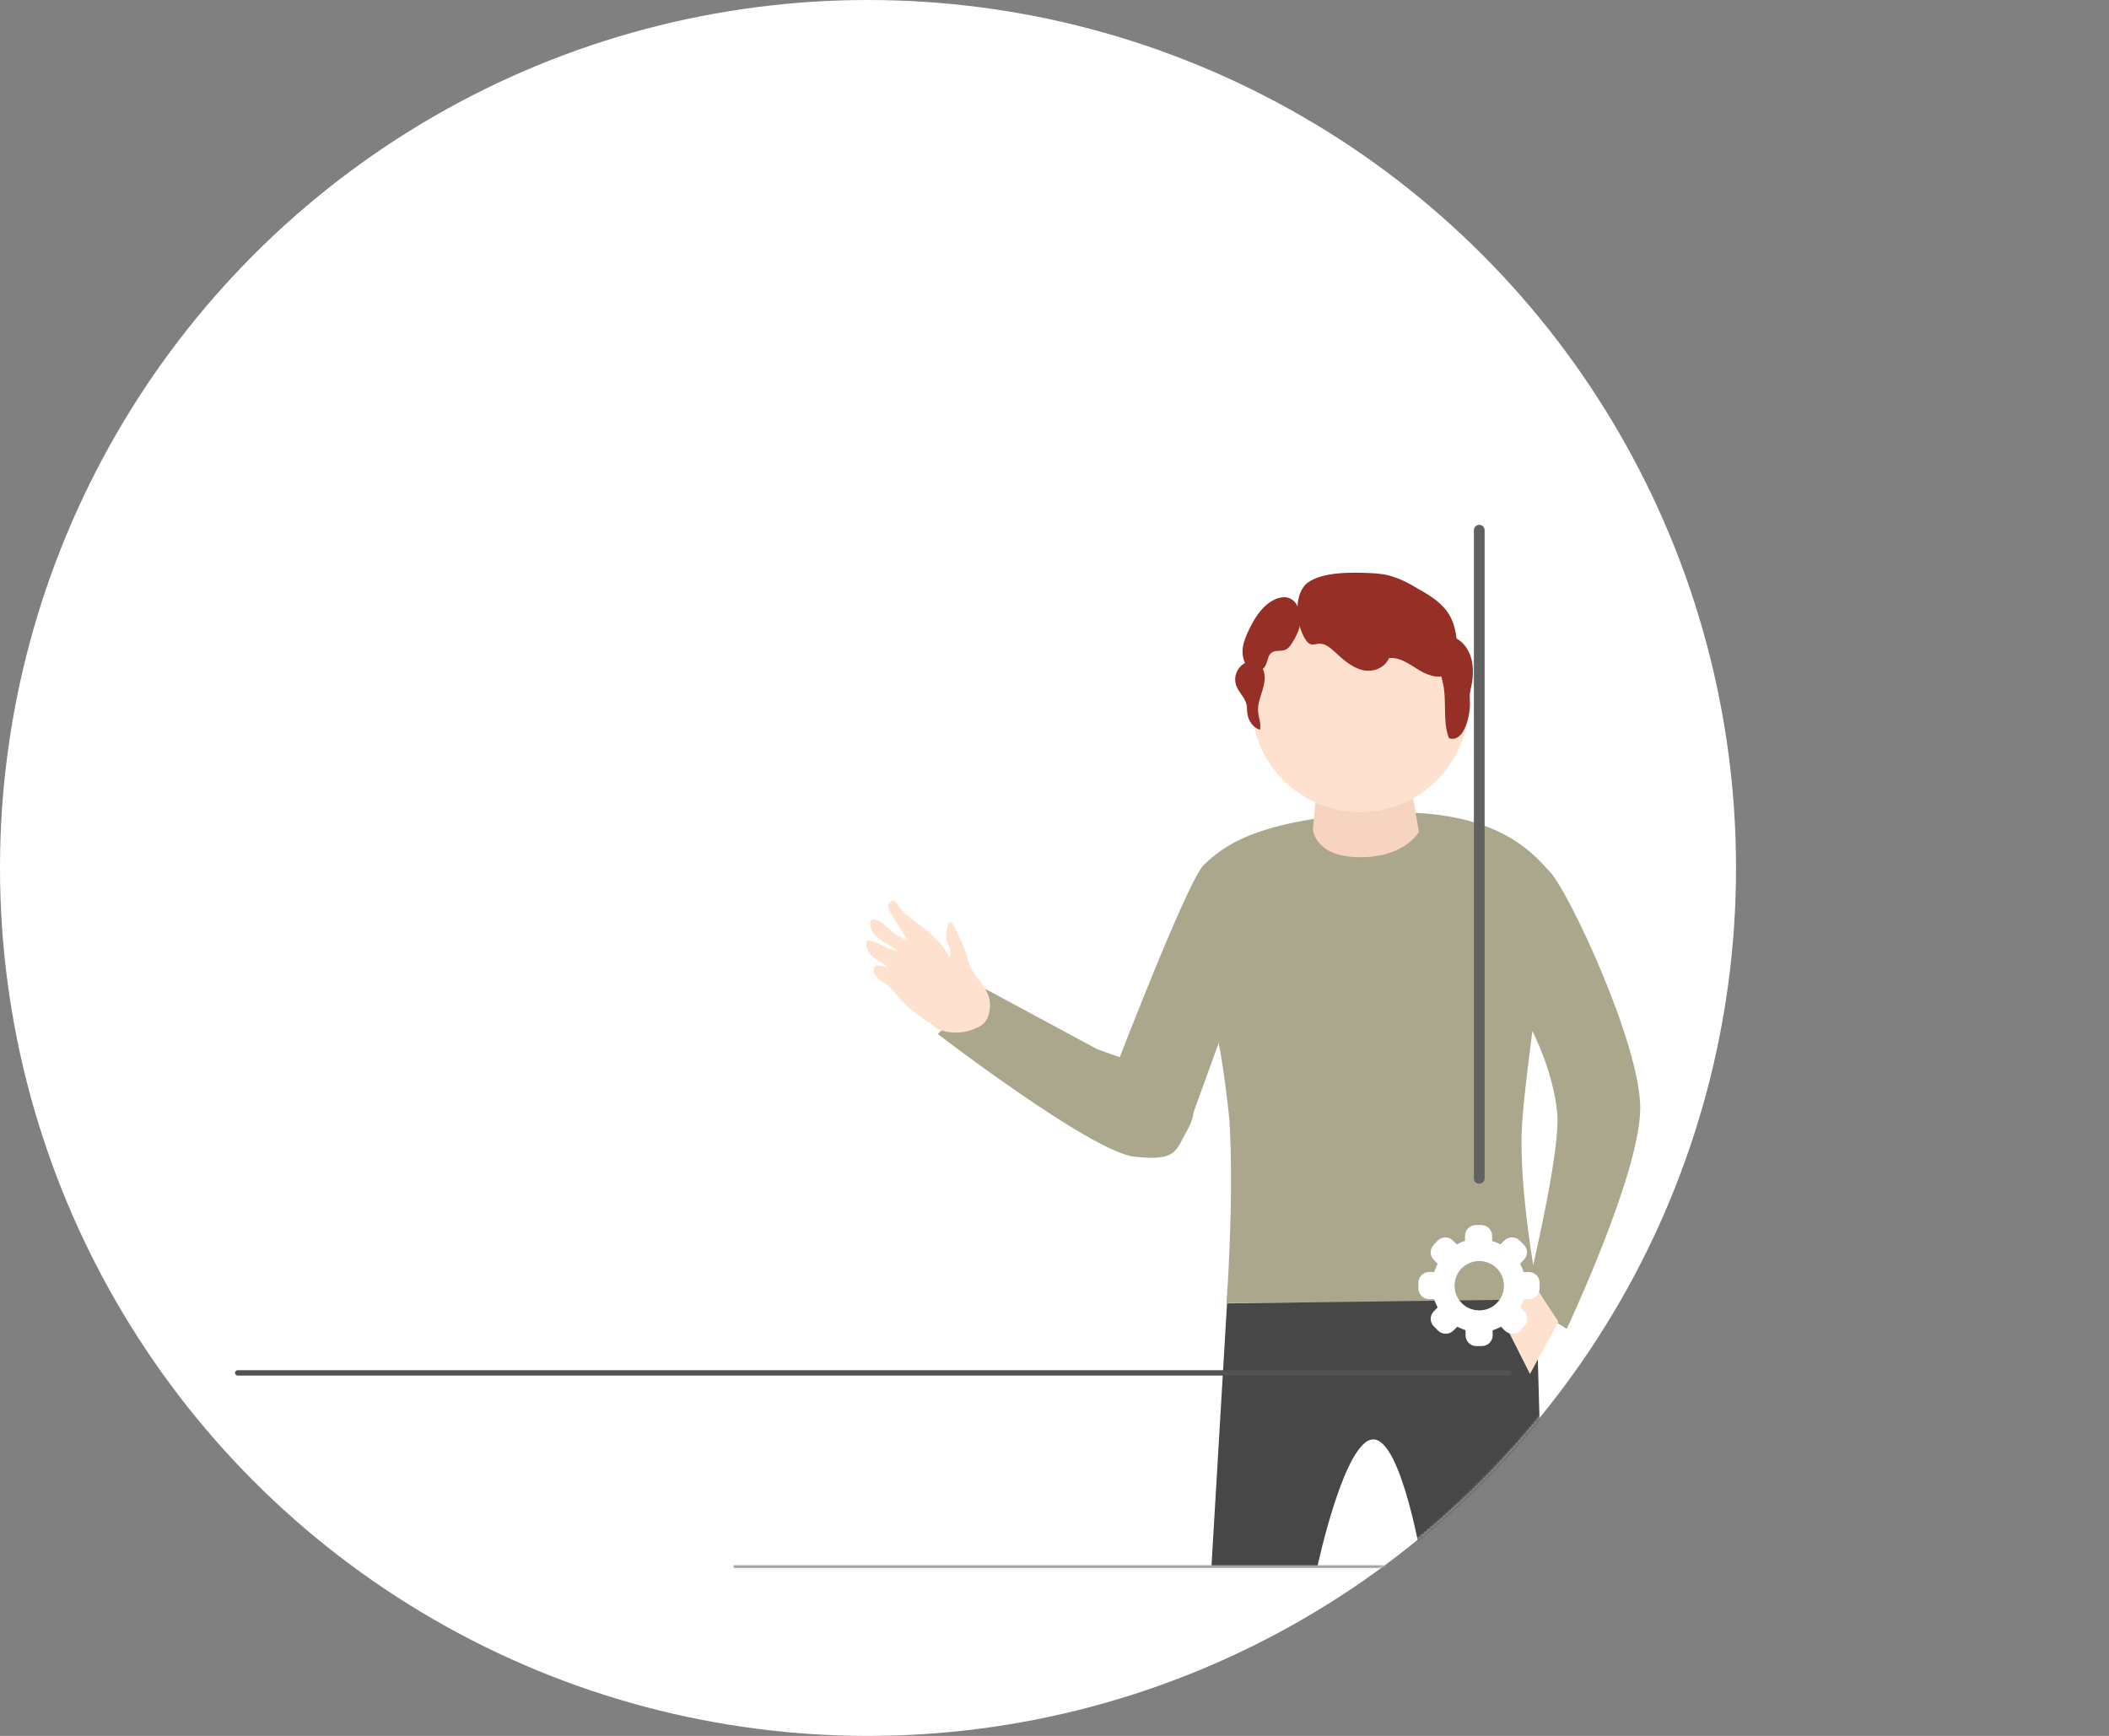 <?xml version="1.0" encoding="UTF-8"?> <svg xmlns="http://www.w3.org/2000/svg" xmlns:xlink="http://www.w3.org/1999/xlink" width="786px" height="647px" viewBox="0 0 786 647"><rect x="0" y="0" width="786" height="647" fill="#808080" stroke="none"/> <!-- Generator: Sketch 53 (72520) - https://sketchapp.com --> <title>Artboard Copy 7</title> <desc>Created with Sketch.</desc> <defs> <circle id="path-1" cx="323.5" cy="323.5" r="323.5"></circle> </defs> <g id="Artboard-Copy-7" stroke="none" stroke-width="1" fill="none" fill-rule="evenodd"> <g id="Group-2"> <mask id="mask-2" fill="white"> <use xlink:href="#path-1"></use> </mask> <use id="Mask" fill="#FFFFFF" xlink:href="#path-1"></use> <g mask="url(#mask-2)"> <g transform="translate(88.6, 213.447)"> <path d="M320.4,177.653 L278.1,154.853 L260.9,171.953 C260.9,171.953 318.1,215.853 334.1,217.653 C350.1,219.453 349.5,215.553 354,207.553 C360.3,196.353 352,188.853 352,188.853 L320.4,177.653 Z" id="Path" stroke="none" fill="#ABA78D" fill-rule="nonzero"></path> <path d="M489.1,111.553 C482.3,104.253 468.5,86.653 421.4,89.653 C377.8,92.453 366.7,102.753 360.1,108.853 C353.5,114.953 321.7,198.753 321.7,198.753 L353.9,207.553 L365.6,175.253 C367.7,185.953 369.4,201.753 369.6,204.153 C371.4,233.953 368.5,272.253 368.5,272.253 L479.4,271.753 C479.4,271.753 479.4,271.853 479.4,271.853 L495.3,281.853 C495.3,281.853 522.7,223.753 522.7,199.553 C522.7,175.553 496,118.853 489.1,111.553 Z M482.8,258.053 C480.5,243.753 477.6,221.353 478.7,204.853 C479.3,196.153 480.7,184.953 482.5,170.853 C482.5,170.853 490.4,185.953 491.8,201.853 C492.6,212.653 486.7,240.953 482.8,258.053 Z" id="Shape" stroke="none" fill="#ABA78D" fill-rule="nonzero"></path> <g id="Group-3" stroke="none" stroke-width="1" fill="none" fill-rule="evenodd" transform="translate(371.745, 0)"> <path d="M28.955,95.653 C28.955,95.653 29.555,106.053 46.555,106.053 C63.555,106.053 68.455,96.553 68.455,96.553 L64.555,73.353 L30.755,76.153 L28.955,95.653 Z" id="Path" fill="#F7D4BF" fill-rule="nonzero"></path> <circle id="Oval" fill="#FFE1CF" fill-rule="nonzero" cx="46.555" cy="48.853" r="40.4"></circle> <path d="M50.355,0.153 C53.455,0.253 56.555,0.653 59.555,1.753 C62.555,2.753 65.455,4.353 68.255,6.053 C72.855,8.653 77.655,11.553 80.255,16.553 C81.755,19.453 82.355,22.753 82.655,26.053 C83.055,29.953 82.855,34.353 80.355,36.953 C77.255,40.053 72.455,38.653 68.755,36.453 C65.055,34.253 61.455,31.353 57.355,31.853 C55.555,35.753 51.055,37.253 47.255,36.253 C43.455,35.253 40.255,32.453 37.255,29.653 C35.555,28.053 33.655,26.453 31.455,26.453 C30.255,26.453 28.955,27.153 27.855,26.553 C27.155,26.253 26.655,25.553 26.155,24.853 C22.755,19.653 21.455,8.253 26.855,3.853 C32.455,-0.447 43.955,-0.147 50.355,0.153 Z" id="Path" fill="#962F26" fill-rule="nonzero"></path> <path d="M24.155,18.953 C24.055,21.153 22.955,23.053 21.955,24.953 C21.055,26.453 20.155,28.153 18.655,28.753 C16.955,29.453 14.755,28.653 13.255,30.053 C12.055,31.253 12.055,33.353 11.155,34.853 C9.955,36.953 7.055,37.253 5.255,35.753 C3.455,34.253 2.655,31.553 2.755,29.053 C2.855,26.553 3.755,24.153 4.855,21.853 C6.555,18.153 8.655,14.653 11.455,12.153 C17.955,6.553 24.755,8.753 24.155,18.953 Z" id="Path" fill="#962F26" fill-rule="nonzero"></path> <path d="M79.655,61.653 C80.955,62.253 82.455,61.853 83.555,60.853 C84.655,59.953 85.355,58.553 85.955,57.053 C87.155,53.953 87.655,50.553 87.455,47.253 C87.455,46.553 87.355,45.753 87.455,45.053 C87.555,44.453 87.655,43.953 87.755,43.453 C88.655,39.753 88.955,35.853 88.055,32.253 C87.155,28.653 84.755,25.353 81.655,24.153 C81.055,23.953 80.455,23.853 79.855,24.053 C74.955,26.353 75.955,36.153 77.255,40.453 C79.055,47.253 77.155,55.353 79.655,61.653 Z" id="Path" fill="#962F26" fill-rule="nonzero"></path> <path d="M0.355,41.953 C1.255,44.653 3.655,46.453 4.255,49.253 C4.455,50.353 4.355,51.553 4.555,52.653 C4.955,55.453 6.855,57.853 9.255,58.553 C9.755,56.453 8.755,54.253 8.555,51.953 C8.255,49.153 9.355,46.553 10.155,43.853 C10.955,41.253 11.455,38.153 10.255,35.753 C6.755,29.353 -1.845,35.253 0.355,41.953 Z" id="Path" fill="#962F26" fill-rule="nonzero"></path> </g> <path d="M368.7,272.353 L362.9,370.353 L402.4,370.353 C402.4,370.353 412.6,322.753 423.3,323.053 C434,323.253 441.6,370.353 441.6,370.353 L486.7,370.353 L483.9,270.853 L368.7,272.353 Z" id="Path" stroke="none" fill="#474747" fill-rule="nonzero"></path> <path d="M280.3,159.953 C279.8,154.753 274.9,151.153 272.9,146.453 C272.1,144.653 271.8,142.753 271.1,140.853 C270.7,139.653 270.1,138.453 269.6,137.353 C268.7,135.353 267.8,133.453 266.8,131.453 C266.5,130.853 265.9,130.153 265.3,130.353 C264.9,130.553 264.8,130.953 264.7,131.353 C264.1,133.653 263.6,136.253 264.6,138.453 C264.8,138.953 265.2,139.553 265.4,140.053 C265.6,140.753 265.6,141.553 265.5,142.353 C265.4,142.753 265.3,143.053 265.3,143.453 C264.6,142.153 263.8,140.853 262.9,139.653 C260.3,136.053 256.8,133.253 253.3,130.653 C250.6,128.653 247.7,126.553 245.9,123.653 C245.6,123.153 245.3,122.653 244.8,122.453 C243.8,121.953 242.6,123.053 242.5,124.153 C242.4,125.253 243,126.253 243.6,127.253 C245.6,130.453 247.6,133.653 249.6,136.853 C249.7,136.953 249.7,137.053 249.8,137.153 C248.6,136.553 247.2,136.053 246,135.353 C243.1,133.653 241.1,130.353 237.9,129.353 C237.3,129.153 236.6,129.153 236.1,129.553 C235.8,129.853 235.7,130.253 235.7,130.653 C235.6,132.953 237.1,134.953 238.9,136.353 C240.7,137.753 242.8,138.653 244.6,140.053 C245.2,140.453 245.7,140.953 246.2,141.353 C245.5,141.053 244.8,140.753 244,140.553 C241.1,139.653 238.6,137.753 235.7,137.153 C235.3,137.053 234.9,137.053 234.6,137.253 C234.4,137.453 234.4,137.653 234.3,137.853 C233.9,139.953 235.3,142.053 237,143.453 C238.7,144.753 240.8,145.653 242.4,147.053 C241.2,146.853 240,146.653 238.8,146.453 C238.4,146.353 237.9,146.353 237.6,146.553 C237.4,146.653 237.3,146.953 237.2,147.153 C236.7,148.453 237.3,149.853 238.3,150.853 C239.2,151.853 240.5,152.453 241.6,153.353 C244.1,155.153 245.8,157.853 247.9,160.053 C250.4,162.753 253.5,164.853 256.5,166.953 C257.3,167.553 258.2,168.053 259.1,168.553 C259.5,169.153 260.1,169.653 260.9,170.053 C265.6,172.153 271.5,171.753 276,169.353 C277,168.853 277.9,168.253 278.6,167.353 C279.3,166.453 279.7,165.353 280,164.253 C280.3,162.853 280.5,161.453 280.3,159.953 Z" id="Path" stroke="none" fill="#FFE1CF" fill-rule="nonzero"></path> <polygon id="Path" stroke="none" fill="#FFE1CF" fill-rule="nonzero" points="469.8 275.253 481.6 298.653 492.2 279.153 481.6 263.053"></polygon> <path d="M184.8,370.453 L644.2,370.453" id="Path" stroke="#A6A6A2" stroke-width="1" fill="none"></path> <path d="M481.1,260.653 L479.2,260.653 C478.9,259.553 478.4,258.553 477.9,257.553 L479.3,256.153 C480.9,254.553 480.9,252.053 479.3,250.453 L477.8,248.953 C477,248.153 476,247.753 474.9,247.753 L474.9,247.753 C473.8,247.753 472.8,248.153 472,248.953 L470.6,250.353 C469.6,249.853 468.6,249.453 467.5,249.053 L467.5,247.153 C467.5,244.953 465.7,243.153 463.5,243.153 L461.4,243.153 C459.2,243.153 457.4,244.953 457.4,247.153 L457.4,249.053 C456.3,249.353 455.3,249.853 454.3,250.353 L452.9,248.953 C451.3,247.353 448.8,247.353 447.2,248.953 L445.8,250.453 C444.2,252.053 444.2,254.553 445.8,256.153 L447.2,257.553 C446.7,258.553 446.3,259.553 445.9,260.653 L444,260.653 C441.8,260.653 440,262.453 440,264.653 L440,266.753 C440,268.953 441.8,270.753 444,270.753 L445.9,270.753 C446.2,271.853 446.7,272.853 447.2,273.853 L445.8,275.253 C444.2,276.853 444.2,279.353 445.8,280.953 L447.3,282.453 C448.1,283.253 449.1,283.653 450.2,283.653 L450.2,283.653 C451.3,283.653 452.3,283.253 453.1,282.453 L454.5,281.053 C455.5,281.553 456.5,281.953 457.6,282.353 L457.6,284.253 C457.6,286.453 459.4,288.253 461.6,288.253 L463.7,288.253 C465.9,288.253 467.7,286.453 467.7,284.253 L467.7,282.353 C468.8,282.053 469.8,281.553 470.8,281.053 L472.2,282.453 C473,283.253 474,283.653 475.1,283.653 C476.2,283.653 477.2,283.253 478,282.453 L479.4,280.953 C481,279.353 481,276.853 479.4,275.253 L478,273.853 C478.5,272.853 478.9,271.853 479.3,270.753 L481.2,270.753 C483.4,270.753 485.2,268.953 485.2,266.753 L485.2,264.653 C485.2,262.453 483.4,260.653 481.1,260.653 Z M462.7,274.953 C457.6,274.953 453.5,270.853 453.5,265.753 C453.5,260.653 457.6,256.553 462.7,256.553 C467.8,256.553 471.9,260.653 471.9,265.753 C471.9,270.853 467.8,274.953 462.7,274.953 Z" id="Shape" stroke="none" fill="#FFFFFF" fill-rule="nonzero"></path> <path d="M-1.39266376e-12,298.253 L473.7,298.253" id="Path" stroke="#525252" stroke-width="2" fill="none" stroke-linecap="round"></path> </g> </g> </g> <path d="M551.3,197.6 L551.3,439.2" id="Path" stroke="#616161" stroke-width="4" stroke-linecap="round"></path> </g> </svg> 